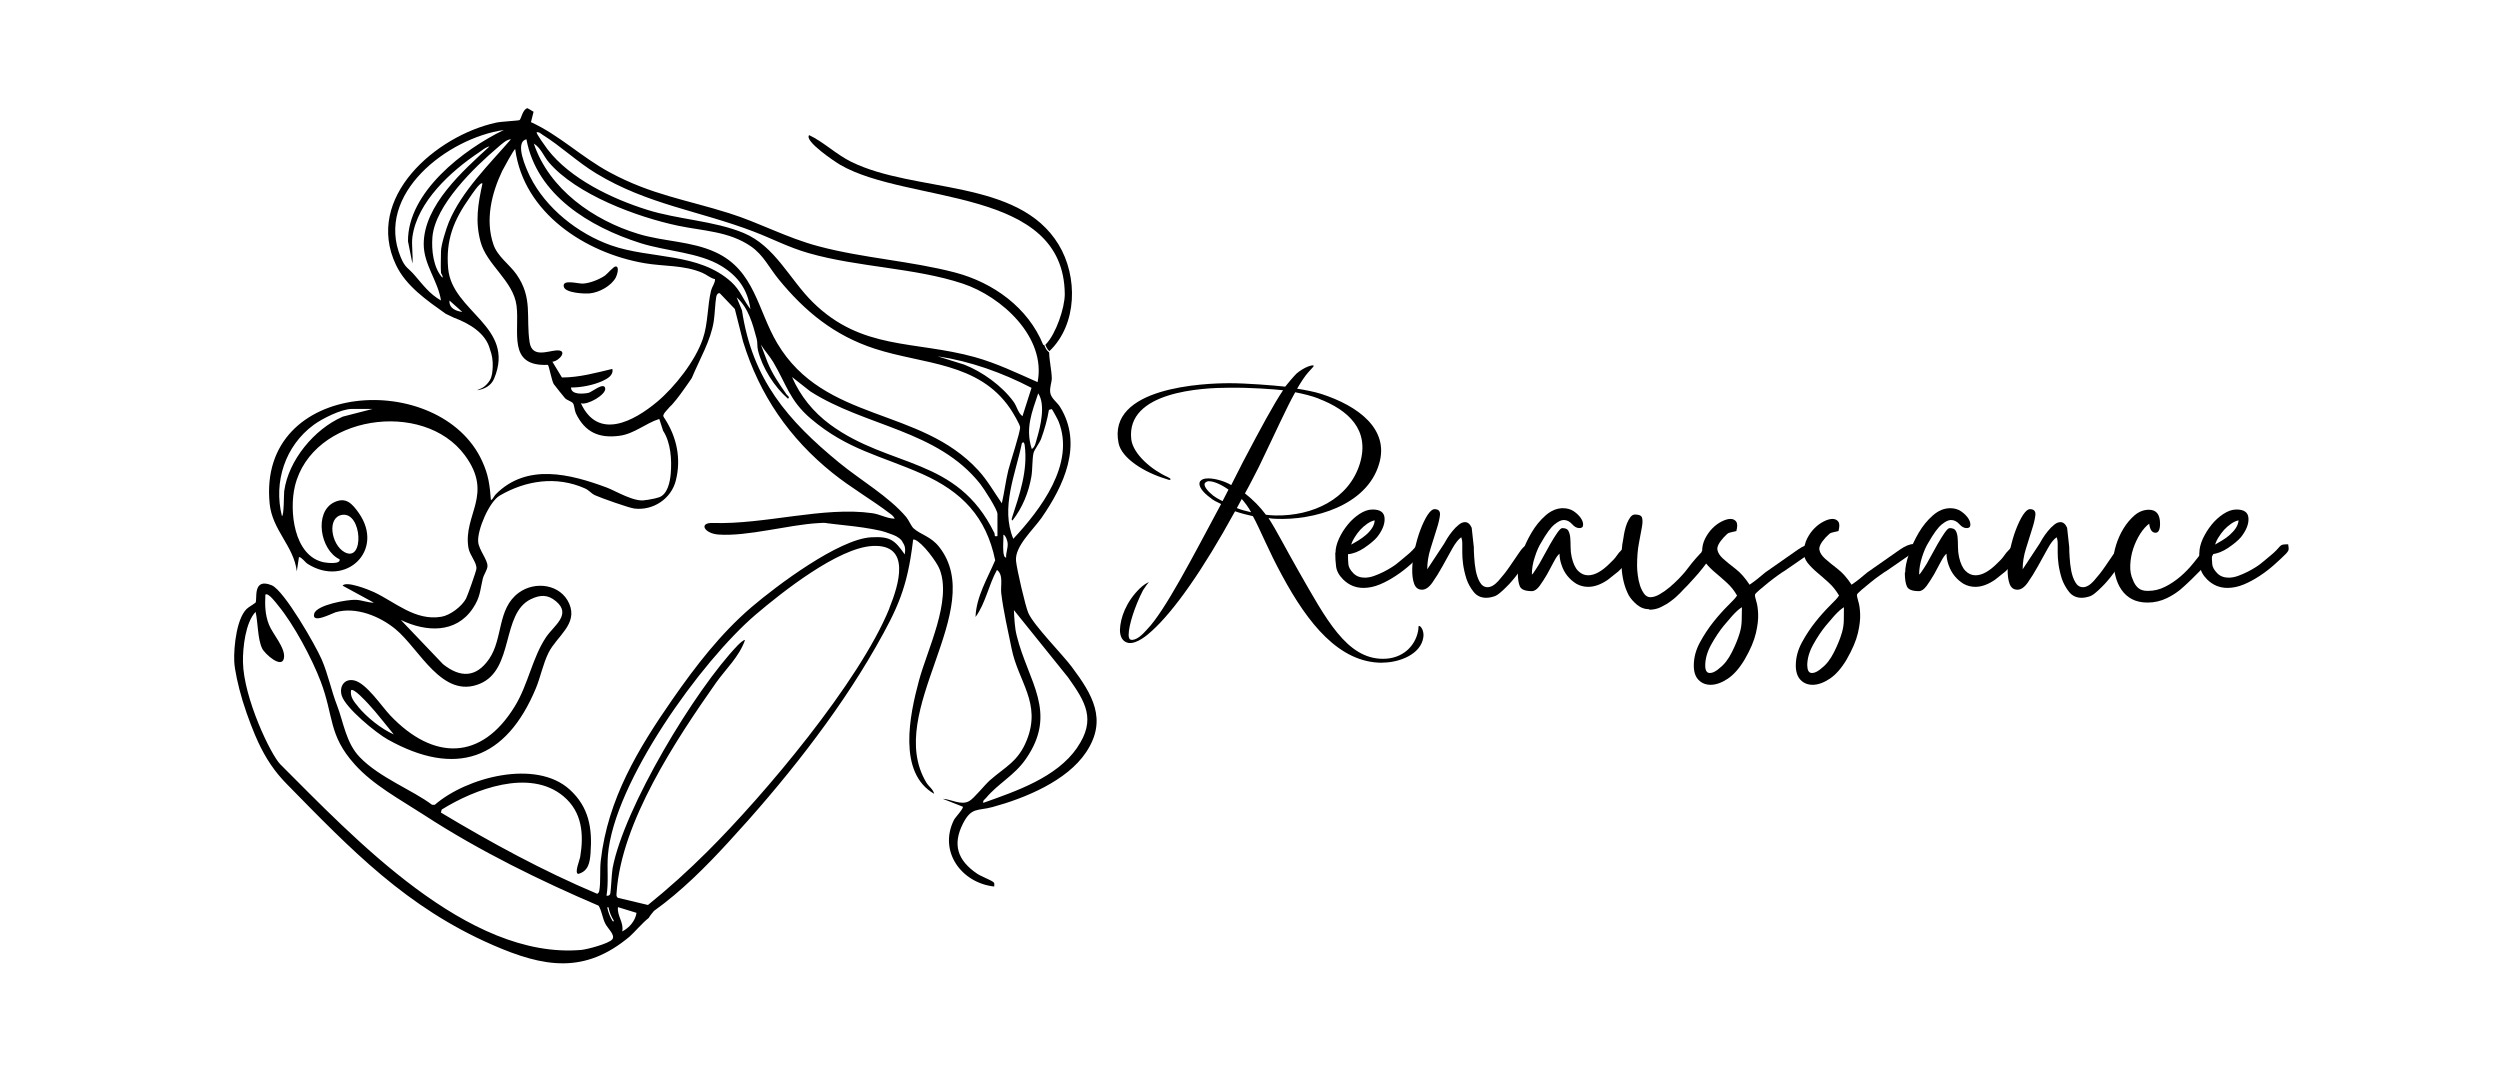 <svg xmlns="http://www.w3.org/2000/svg" viewBox="0 0 209.81 89.58"><g id="REC_Typo_Noir_Sans_Fond" data-name="REC Typo Noir Sans Fond"><g><path d="M115.99,55.62c-3.61,0-6.23-3.32-8.37-7.28-1.15-2.09-1.88-3.96-2.47-5.02-.53-.12-1-.24-1.5-.41-2.7,4.93-5.11,8.34-6.96,10.02-.38.35-1.26,1.12-1.97,1.03-.53-.09-.73-.56-.73-1.09.03-1.03.53-2.38,1.67-3.49.29-.27.5-.41.76-.53-.15.18-.32.41-.5.7-.68,1.32-1.2,2.94-1.2,3.73,0,.23.06.38.18.41.44.09.97-.41,1.38-.88,1.5-1.56,3.79-6.02,6.2-10.51-.32-.15-.68-.32-.91-.53-.53-.38-1.09-.97-.85-1.38.15-.18.35-.24.7-.24.56,0,1.38.24,1.91.56.29-.59.7-1.38,1-1.97,1.5-2.85,2.53-4.76,3.35-5.99-.85-.09-2.73-.23-4.52-.21-2.29,0-8.66.32-8.22,4.32.15,1.26,1.73,2.58,3.05,3.17.12.09.26.09.24.21-.03.09-.24,0-.41-.06-1.76-.53-3.67-1.7-3.94-2.97-1-4.73,7.17-5.05,9.31-5.05,1.44,0,3.67.18,4.67.29.23-.29.62-.76.94-1.09.65-.56,1.35-.76,1.44-.68.06.06-.09.15-.44.56-.27.29-.65.88-.94,1.38.59.09,1.47.26,2.03.44,3.08,1,5.73,2.94,4.85,5.87-1.03,3.52-5.52,4.76-8.69,4.61-.18,0-.41-.03-.59-.06.62.94,1.47,2.61,2.5,4.41,2.32,4.05,4.05,7.4,7.11,7.4,1.67,0,2.7-1.09,2.94-2.32.06-.26,0-.44.09-.44.15,0,.44.44.35.97-.21,1.41-2,2.11-3.44,2.11ZM101.48,40.38c-.15,0-.26.06-.35.15-.18.23.26.73.68,1.06.24.18.5.32.79.47.15-.27.35-.7.5-.97-.62-.44-1.23-.7-1.62-.7ZM104.21,41.88c-.12.24-.29.53-.41.76.35.15.82.26,1.2.35-.23-.44-.56-.85-.79-1.12ZM110.67,33.45c-.59-.23-1.35-.41-1.97-.53-.73,1.29-1.67,3.41-3.05,6.26-.35.68-.79,1.56-1.17,2.23.65.5,1.29,1.15,1.76,1.79.26.03.53.06.79.06,3.11.06,6.2-1.35,7.11-4.4.82-2.79-.97-4.44-3.47-5.4Z"></path><path d="M112.08,46.4c0-.37.1-.77.29-1.19.19-.42.44-.81.73-1.17.29-.36.63-.67,1-.91.37-.24.73-.37,1.09-.37.65,0,.98.24,1.01.73.03.49-.18,1.02-.63,1.59-.23.27-.59.57-1.06.89-.47.32-.93.5-1.38.54,0,.31,0,.59.03.84.02.24.16.49.41.75s.58.38.97.38c.25,0,.52-.05.79-.15.27-.1.54-.21.79-.34.25-.13.49-.26.72-.41.23-.15.41-.28.54-.4.12-.1.21-.18.28-.23.07-.06.15-.13.25-.21.29-.23.5-.42.63-.56.13-.14.22-.24.29-.32.07-.08.15-.13.23-.15.09-.02.24-.03.46-.03.04.22.05.36.04.44,0,.08-.08.2-.22.35-.27.27-.6.58-.97.91-.37.33-.78.65-1.22.94-.44.29-.89.54-1.35.73s-.92.29-1.37.29c-.67,0-1.23-.24-1.7-.7-.35-.35-.55-.71-.6-1.09s-.07-.76-.07-1.17ZM113.41,45.7c.18-.1.38-.22.6-.35.22-.14.43-.29.63-.46s.36-.35.5-.56c.14-.21.22-.43.23-.66-.2.04-.4.13-.62.28-.22.15-.41.32-.59.51-.18.2-.33.41-.47.63-.14.22-.24.43-.29.6Z"></path><path d="M119.33,49.49c-.31,0-.53-.17-.65-.5-.12-.33-.17-.75-.16-1.25s.08-1.04.21-1.63c.13-.59.28-1.13.47-1.63s.39-.92.6-1.25c.22-.33.41-.5.59-.5.33,0,.48.16.46.47-.03.31-.12.71-.28,1.2-.16.49-.33,1.03-.51,1.63-.19.6-.28,1.18-.28,1.75l1.41-2.14c.04-.08.12-.22.25-.43.13-.21.27-.41.44-.62.17-.21.34-.39.53-.54.19-.16.37-.23.54-.23.23,0,.42.16.56.47l.18,1.64c0,.18,0,.45.03.82.02.37.06.74.13,1.12.07.37.18.7.34.98.16.28.37.43.65.43.29,0,.6-.18.92-.54.32-.36.64-.76.94-1.2.3-.44.58-.84.82-1.2s.44-.54.57-.54c.29,0,.43.11.4.34-.03.23-.12.49-.28.78-.16.29-.33.57-.53.82-.2.26-.31.41-.35.47-.1.14-.23.3-.4.5-.17.2-.34.39-.53.57-.19.19-.37.36-.56.51-.19.16-.37.25-.54.29-.2.06-.38.09-.56.09-.45,0-.81-.17-1.07-.5-.26-.33-.47-.7-.6-1.09-.14-.45-.23-.86-.28-1.22-.05-.36-.07-.69-.07-.98v-.76c0-.22-.03-.39-.09-.53-.23.16-.48.47-.75.95-.26.48-.54.98-.82,1.48-.28.51-.57.97-.85,1.37-.28.4-.57.6-.87.6Z"></path><path d="M127.39,48.05c0-.41.1-.92.31-1.54.21-.62.48-1.21.82-1.79.34-.58.74-1.07,1.2-1.47.46-.4.94-.6,1.45-.6.35,0,.66.09.91.26s.45.37.59.57c.14.21.2.4.19.57,0,.18-.11.27-.31.27-.22,0-.42-.11-.62-.34-.2-.22-.43-.34-.7-.34-.22,0-.47.13-.78.38s-.67.75-1.1,1.5c-.2.31-.38.72-.54,1.22-.17.5-.25.99-.25,1.48.04-.04.05-.05.04-.03-.01.02.02-.02.1-.12l.23-.35c.16-.23.34-.54.54-.92.21-.38.41-.75.62-1.12.21-.36.4-.68.59-.95.19-.27.33-.41.43-.41.25,0,.43.07.51.22s.14.34.16.57c.02.24.03.5.03.79s.03.58.09.85c.12.53.3.92.54,1.16.24.24.52.37.84.37.55,0,1.15-.33,1.82-1,.27-.25.46-.46.57-.63.11-.17.27-.36.49-.57.14-.19.31-.29.53-.29.12,0,.21.04.27.13.06.09.07.23.03.41-.04.19-.15.42-.34.69-.19.27-.46.59-.84.94l-.88.7c-.57.39-1.12.59-1.64.59-.37,0-.7-.09-1-.26-.29-.18-.54-.4-.75-.66s-.37-.56-.48-.89c-.12-.33-.18-.66-.18-.97-.14.1-.29.32-.47.66-.18.34-.37.69-.57,1.06-.21.36-.42.69-.63.98-.22.29-.43.44-.65.44-.55,0-.88-.13-1-.38-.12-.25-.18-.65-.18-1.17Z"></path><path d="M138.42,51.13c-.39,0-.74-.13-1.04-.38-.3-.25-.53-.52-.69-.79-.35-.67-.55-1.45-.6-2.36s0-1.74.16-2.48c.02-.16.05-.34.1-.56.05-.22.11-.43.19-.63s.18-.38.29-.53c.12-.15.24-.22.38-.22.33,0,.53.08.59.25s.06.43,0,.78-.14.8-.25,1.35-.16,1.19-.16,1.94c0,.22.02.47.06.78s.1.59.19.87c.09.27.21.5.35.69s.32.28.51.28c.23,0,.5-.08.79-.25.29-.17.58-.37.85-.6.27-.23.52-.47.75-.7.22-.24.4-.42.51-.56.04-.04.15-.18.32-.41.18-.24.38-.49.62-.76.24-.27.47-.52.72-.73.24-.22.44-.32.57-.32s.21.12.21.35c0,.14-.09.35-.28.63-.19.28-.41.58-.66.9s-.5.61-.75.88c-.24.27-.43.47-.54.59-.18.18-.38.38-.6.62-.23.23-.47.46-.75.66-.27.21-.56.38-.87.53s-.63.22-.98.22Z"></path><path d="M142.85,46.26c0-.37.08-.72.25-1.06.17-.33.37-.62.62-.87s.5-.43.78-.57.52-.21.73-.21.38.08.48.23c.11.16.11.42.01.79-.18.04-.31.07-.4.09-.09.02-.16.04-.22.06s-.12.06-.18.12l-.26.26c-.39.43-.57.77-.53,1.03.04.26.2.5.47.75.27.24.62.53,1.04.85.42.32.82.77,1.19,1.34.43-.29.87-.64,1.32-1.03l2.73-1.91c.45-.31.83-.47,1.14-.47.24,0,.33.1.29.29s-.22.39-.56.59l-2,1.38c-.08.04-.25.15-.51.34-.26.19-.54.39-.82.62-.28.23-.54.44-.76.63-.23.2-.35.32-.37.38-.02.1.01.28.1.56.09.27.14.63.16,1.07.02.44-.04.98-.19,1.62-.15.64-.46,1.38-.95,2.22-.43.72-.9,1.26-1.41,1.6-.51.34-.99.51-1.44.51-.41,0-.75-.14-1.01-.41-.27-.27-.4-.68-.4-1.2,0-.67.17-1.31.51-1.94.34-.63.72-1.2,1.14-1.73s.83-.98,1.22-1.37c.39-.38.65-.66.76-.84-.23-.41-.52-.77-.85-1.07-.33-.3-.66-.59-.97-.85s-.58-.53-.81-.81c-.23-.27-.34-.61-.34-1ZM143.11,55.86c0,.41.13.62.38.62.14,0,.28-.04.44-.13.16-.09.28-.18.38-.28.39-.29.74-.74,1.04-1.34.3-.6.52-1.14.66-1.63.1-.33.15-.67.16-1.01,0-.34.02-.72.02-1.13-.24.14-.5.38-.81.72-.3.34-.54.62-.72.84-.35.43-.7.95-1.04,1.56s-.51,1.2-.51,1.79Z"></path><path d="M151.41,46.26c0-.37.08-.72.25-1.06.17-.33.37-.62.62-.87.24-.24.5-.43.78-.57.27-.14.52-.21.73-.21s.38.08.49.23c.11.16.11.42.01.79-.18.04-.31.07-.4.09-.09.02-.16.04-.22.06s-.12.06-.18.12c-.06.06-.15.15-.27.26-.39.43-.57.77-.53,1.03.04.26.2.5.47.75.27.24.62.53,1.04.85.42.32.82.77,1.19,1.34.43-.29.87-.64,1.32-1.03l2.73-1.91c.45-.31.83-.47,1.14-.47.24,0,.33.1.29.29-.04.2-.23.39-.56.59l-2,1.38c-.08.04-.25.15-.51.34-.27.19-.54.39-.82.62-.28.23-.54.44-.76.63-.22.2-.35.32-.37.38-.02.1.02.28.1.56.09.27.14.63.16,1.07.02.44-.04.98-.19,1.62-.15.64-.47,1.38-.95,2.22-.43.72-.9,1.26-1.41,1.6-.51.34-.99.51-1.44.51-.41,0-.75-.14-1.01-.41-.26-.27-.4-.68-.4-1.2,0-.67.17-1.31.51-1.94.34-.63.72-1.2,1.14-1.73s.83-.98,1.22-1.37c.39-.38.65-.66.76-.84-.24-.41-.52-.77-.85-1.07s-.66-.59-.97-.85-.58-.53-.81-.81c-.22-.27-.34-.61-.34-1ZM151.68,55.86c0,.41.13.62.38.62.14,0,.28-.04.44-.13.16-.09.28-.18.38-.28.39-.29.74-.74,1.04-1.34.3-.6.52-1.14.66-1.63.1-.33.15-.67.16-1.01,0-.34.01-.72.01-1.13-.23.14-.5.38-.81.72-.3.34-.54.62-.72.84-.35.43-.7.95-1.04,1.56-.34.61-.51,1.2-.51,1.79Z"></path><path d="M159.89,48.05c0-.41.1-.92.31-1.54.21-.62.48-1.21.82-1.79.34-.58.74-1.07,1.2-1.47s.94-.6,1.45-.6c.35,0,.66.09.91.26s.45.37.59.57c.14.21.2.4.19.57,0,.18-.11.27-.31.27-.22,0-.42-.11-.62-.34-.2-.22-.43-.34-.7-.34-.22,0-.47.13-.78.38s-.67.75-1.1,1.5c-.2.31-.38.72-.54,1.22s-.25.99-.25,1.48c.04-.04.05-.05.04-.03-.01.02.02-.02.1-.12l.24-.35c.16-.23.34-.54.54-.92.21-.38.41-.75.62-1.12.21-.36.4-.68.59-.95.19-.27.33-.41.43-.41.25,0,.43.07.51.22.09.15.14.34.16.57.02.24.03.5.03.79s.03.58.09.85c.12.53.3.92.54,1.16.24.24.52.37.84.37.55,0,1.15-.33,1.82-1,.27-.25.46-.46.57-.63.11-.17.27-.36.48-.57.14-.19.31-.29.53-.29.12,0,.21.04.26.13s.07.23.03.41c-.04.19-.15.42-.34.69-.19.27-.47.59-.84.94l-.88.7c-.57.39-1.12.59-1.64.59-.37,0-.7-.09-1-.26-.29-.18-.54-.4-.75-.66-.21-.26-.37-.56-.49-.89s-.18-.66-.18-.97c-.14.1-.29.32-.47.66-.18.34-.37.69-.57,1.06-.21.36-.42.69-.63.98-.22.29-.43.44-.65.44-.55,0-.88-.13-1-.38-.12-.25-.18-.65-.18-1.17Z"></path><path d="M169.3,49.49c-.31,0-.53-.17-.65-.5-.12-.33-.17-.75-.16-1.25s.08-1.04.21-1.63c.13-.59.28-1.13.47-1.63.19-.5.39-.92.6-1.25.22-.33.41-.5.59-.5.33,0,.48.16.46.47-.03.31-.12.71-.28,1.2-.16.49-.33,1.03-.51,1.63-.19.6-.28,1.18-.28,1.75l1.41-2.14c.04-.08.12-.22.25-.43.13-.21.27-.41.44-.62s.34-.39.53-.54c.19-.16.37-.23.54-.23.24,0,.42.16.56.47l.18,1.64c0,.18,0,.45.03.82.02.37.06.74.13,1.12.07.37.18.7.34.98.16.28.37.43.65.43.29,0,.6-.18.92-.54.32-.36.64-.76.94-1.2.3-.44.58-.84.82-1.2.24-.36.43-.54.57-.54.29,0,.43.11.4.34-.03.23-.12.49-.28.78-.16.29-.33.57-.53.82-.2.26-.31.41-.35.47-.1.14-.23.3-.4.5-.17.2-.34.39-.53.57-.19.19-.37.36-.56.51-.19.16-.37.25-.54.29-.2.06-.38.09-.56.09-.45,0-.81-.17-1.07-.5-.26-.33-.46-.7-.6-1.09-.14-.45-.23-.86-.28-1.22-.05-.36-.07-.69-.07-.98v-.76c0-.22-.03-.39-.09-.53-.24.16-.49.47-.75.95-.26.48-.54.98-.82,1.48-.28.51-.57.97-.85,1.37-.28.4-.57.6-.87.6Z"></path><path d="M177.37,46.99c0-.35.07-.77.22-1.25.15-.48.35-.94.62-1.38.27-.44.58-.81.94-1.12.36-.3.76-.46,1.19-.46.63,0,.94.39.94,1.17,0,.51-.13.76-.38.76-.29,0-.47-.25-.53-.76-.25.18-.5.46-.75.84-.24.38-.44.8-.59,1.25-.15.45-.23.92-.25,1.39-.02.48.06.9.23,1.25.1.27.24.49.43.66.19.17.46.25.81.25.51,0,.99-.11,1.44-.34.45-.22.88-.51,1.28-.85.4-.34.77-.72,1.1-1.13.33-.41.64-.8.91-1.17.22-.29.41-.44.59-.44.14,0,.23.07.29.21.06.14.04.3-.06.5-.08.22-.22.46-.44.72-.22.26-.45.53-.7.79-.25.26-.5.51-.75.75-.24.24-.46.43-.63.59-.41.39-.88.71-1.41.97s-1.08.38-1.64.38c-.51,0-.95-.1-1.31-.29s-.66-.46-.88-.79c-.23-.33-.39-.71-.5-1.14-.11-.43-.16-.88-.16-1.35Z"></path><path d="M184.58,46.4c0-.37.1-.77.29-1.19.2-.42.44-.81.73-1.17.29-.36.63-.67,1-.91.37-.24.73-.37,1.09-.37.65,0,.98.24,1.01.73.03.49-.18,1.02-.63,1.59-.23.27-.59.57-1.06.89-.47.32-.93.5-1.38.54,0,.31,0,.59.03.84.02.24.16.49.41.75s.58.38.97.38c.25,0,.52-.05.79-.15.27-.1.54-.21.79-.34.25-.13.49-.26.72-.41s.41-.28.54-.4c.12-.1.21-.18.28-.23.07-.06.15-.13.25-.21.29-.23.5-.42.63-.56.13-.14.22-.24.29-.32.07-.08.15-.13.24-.15.09-.02.24-.03.46-.03.04.22.05.36.04.44-.01.08-.08.2-.22.35-.27.27-.6.58-.97.91-.37.33-.78.65-1.22.94-.44.29-.89.54-1.35.73s-.92.29-1.37.29c-.67,0-1.23-.24-1.7-.7-.35-.35-.55-.71-.6-1.09s-.07-.76-.07-1.17ZM185.9,45.7c.18-.1.38-.22.6-.35s.44-.29.63-.46c.19-.17.36-.35.5-.56.14-.21.22-.43.24-.66-.2.04-.4.13-.62.28-.22.15-.41.32-.59.51-.18.2-.33.41-.47.63s-.23.43-.29.6Z"></path></g></g><g id="MAIN"><g id="MAIN_Sans_Fond" data-name="MAIN Sans Fond"><path d="M70.51,13.83c5.71,3.32,18.78,1.79,18.85,10.86,0,1.16-.75,3.33-1.56,4.17-.03.03-.05.05-.07.07.05.14.11.27.2.39.04.06.1.1.14.15,2.36-2.25,2.4-6.27.77-8.95-3.37-5.54-12.03-4.31-17.38-6.93-1.27-.62-2.3-1.65-3.55-2.25-.46.49,2.22,2.27,2.6,2.49Z"></path><path d="M89.99,56.02c-.85-1.14-3.22-3.51-3.69-4.58-.25-.56-.97-3.7-1.03-4.36-.13-1.22,1.45-2.63,2.14-3.62,1.87-2.7,3.5-6.16,1.56-9.3-.24-.4-.76-.72-.83-1.21-.06-.46.13-.85.13-1.2-.01-.66-.21-1.47-.22-2.17-.06-.07-.14-.12-.2-.2-.09-.13-.16-.28-.22-.43-.02,0-.05,0-.08-.01-1.27-3.13-4.2-5.23-7.4-6.07-3.7-.97-7.7-1.2-11.45-2.2-2.71-.72-4.94-1.97-7.52-2.78-3.62-1.14-6.52-1.54-10-3.42-2.38-1.28-4.2-3.11-6.62-4.22l.22-.87-.51-.3c-.41.08-.52.9-.67,1-.08.05-1.54.12-1.95.21-5.06,1.1-11.1,6.29-8.42,11.94.84,1.78,2.61,2.99,4.17,4.1l.69.33c1.35.5,2.69,1.33,3.03,2.66.18.47.25.95.23,1.46-.02.39-.04.81-.25,1.15-.16.25-.38.49-.64.63-.07.04-.14.06-.21.09-.07.04-.15.07-.22.1.62-.08,1.19-.38,1.44-.98,1.83-4.38-3.54-5.59-3.86-9.24-.21-2.41.47-4.06,1.82-5.97.1-.14.88-1.35,1.06-1.16-.37,1.72-.63,3.14-.16,4.89.52,1.95,2.75,3.27,3.02,5.36.28,2.17-.81,5.13,2.63,4.97.1.09.32,1.33.49,1.61.05.08.9,1.14.96,1.2.19.18.56.26.66.42.12.17.12.58.24.84.76,1.58,1.93,2.12,3.68,1.88,1.23-.17,2.16-1.04,3.32-1.41l.32.99s0,0,0,0c.65,1,.74,2.45.64,3.61-.06.69-.26,1.7-.96,1.97,0,0-.34.1-.4.11-.12.03-.25.05-.37.07-.12.02-.27.06-.4.06-.89.21-2.51-.78-3.23-1.05-3.07-1.14-6.7-2.08-9.32.56-.17.17-.23.42-.41.49-.1-1.27-.2-2.11-.74-3.28-3.5-7.66-18.87-6.92-17.83,3.57.22,2.24,2.03,3.57,2.28,5.69l.18-1.2c.23,0,.5.43.74.58,3.18,2,6.49-1.13,4.28-4.28-.55-.78-1.08-1.38-2.08-.89-1.69.83-1.16,4.01.47,4.78.11.44-1.06.3-1.32.25-2.54-.52-2.92-4.35-2.43-6.39,1.44-5.96,10.79-7.32,14.27-2.58,2.43,3.3-.16,4.96.29,7.74.1.64.74,1.27.67,1.79-.03.23-.74,2.25-.87,2.49-.36.66-1.33,1.4-2.07,1.52-2.19.37-3.87-1.23-5.66-2.07-.43-.2-2.32-.96-2.63-.54l2.63,1.43c-.51,0-.99-.21-1.49-.24-.71-.04-3.32.42-3.52,1.16-.25.91,1.52-.04,1.8-.12,1.69-.48,3.68.32,5.01,1.41,2.03,1.66,3.92,5.92,7.1,4.59,2.89-1.21,1.77-5.9,4.28-7.1.78-.37,1.41-.4,2.1.18,1.34,1.12-.19,2.05-.83,3.01-1.15,1.71-1.5,3.96-2.61,5.78-2.82,4.64-6.87,4.57-10.46.8-.74-.78-2.02-2.73-3.05-2.95-.82-.17-1.26.52-1.03,1.28.32,1.04,2.88,3.13,3.86,3.68,5.73,3.2,9.94,1.68,12.43-4.29.4-.96.6-2.06,1.07-3,.7-1.39,2.48-2.39,1.73-4.11-.71-1.63-2.86-1.93-4.24-.91-1.82,1.34-1.3,3.84-2.48,5.55-1.09,1.59-2.43,1.59-3.87.44l-3.54-3.71c2.1,1.01,4.61,1.16,6.04-.97.64-.95.6-1.51.84-2.51.08-.32.38-.73.39-1.03.03-.53-.73-1.38-.78-2.05-.08-.99.92-3.36,1.81-3.88,2.2-1.28,4.75-1.66,7.13-.61.39.17.52.42.86.58.45.21,2.87,1.07,3.31,1.12,1.57.19,3.1-.82,3.48-2.36.46-1.82.08-3.62-.92-5.17,0,0-.16-.19-.13-.3.06-.19.21-.33.34-.48.12-.14.24-.28.38-.4.04-.04.27-.32.37-.44.33-.39,1.33-1.84,1.3-1.81.66-1.58,1.59-3.14,1.84-4.75.1-.66.11-1.47.21-2.06.03-.16.12-.34.3-.3l1.26,1.32.69,2.73c1.37,4.47,3.89,8.13,7.52,11.04,1.54,1.24,3.28,2.23,4.84,3.42.14.1.31.25.37.41-.66-.01-1.23-.37-1.87-.46-4.1-.59-9.01.96-13.4.82-1.2-.04-.73.88.47.97,2.42.18,5.88-.82,8.39-.96.21-.01.54-.05.8.02.04,0,.07,0,.11.01.13.02.27.04.4.05.3.04.59.07.89.1.51.05,1.03.12,1.54.19.51.08,1.02.16,1.53.28.24.06.47.14.71.23.19.07.38.13.55.22.16.09.32.2.44.34.05.06.09.13.12.2.17.23.24.53.16.99-.86-1.24-1.25-1.52-2.81-1.44-2.71.14-7.93,4.05-10.06,5.87-2.59,2.22-4.69,4.95-6.63,7.74-2.89,4.16-5.42,8.36-6.01,13.51-.09.75,0,1.82-.12,2.51-.02.14-.06.22-.18.29-4.55-1.92-8.89-4.28-13.12-6.82l.07-.25c2.75-1.71,7.38-3.48,10.21-1.12,1.58,1.32,1.73,3.18,1.41,5.11-.04.25-.52,1.38-.15,1.41.84-.24.96-.95,1.02-1.73.16-2.1-.13-3.87-1.74-5.34-2.83-2.59-8.67-1.04-11.33,1.27h-.23c-1.62-1.23-4.42-2.28-6.07-4-1.16-1.2-1.37-2.97-1.9-4.33-.48-1.23-.75-2.61-1.29-3.86-.5-1.17-3.16-5.8-4.19-6.23-1.68-.69-1.18,1.25-1.37,1.46-.02.03-.41.28-.56.38-1.01.65-1.28,3.37-1.22,4.57.03.65.31,1.99.7,3.28.44,1.44,1.01,2.83,1.29,3.43.65,1.41,1.41,2.54,2.43,3.57,5.4,5.51,10.01,10.33,17.28,13.5,4.29,1.87,7.7,2.46,11.48-.71.35-.3,1.11-1.19,1.6-1.56,0-.02.16-.24.19-.28.05-.05.25-.31.25-.31,2.29-1.64,4.32-3.67,6.23-5.75,4.5-4.88,9.09-10.61,12.37-16.37,1.87-3.28,2.66-5.01,3.13-8.85.02-.12-.03-.26.18-.18.62.24,1.83,1.85,2.07,2.48,1.03,2.64-1.03,6.71-1.74,9.35-.77,2.86-1.81,7.72,1.28,9.49-.09-.39-.44-.59-.66-.95-3.58-5.98,5.23-14.48,1.08-19.77-.7-.89-1.53-1.01-2.15-1.56-.19-.17-.41-.7-.61-.94-1.46-1.73-3.84-3.1-5.62-4.56-4.34-3.56-7.3-6.99-8.17-12.79l-.45-1.1c.99.88,1.35,2.23,1.68,3.47.09.31.03.64.11.97.36,1.48,1.38,3.08,2.52,4.07.2-.13-.05-.26-.12-.36-.62-.89-1.18-1.69-1.6-2.71l-.56-1.48c.3.49.75.99,1.04,1.47,1.11,1.88,1.38,3.24,3.15,4.75,3.08,2.62,5.87,3.1,9.36,4.65,3.32,1.48,5.37,3.59,6.12,7.24-.65,1.53-1.59,3.06-1.65,4.76.84-1.14,1.1-2.69,1.8-3.95.57.42.28,1.34.36,1.97.19,1.55.57,3.16.87,4.64.55,2.76,2.52,4.56,1.27,7.68-.72,1.8-1.79,2.22-3.1,3.37-.45.4-1.33,1.52-1.73,1.74-.69.39-1.53-.17-2.22-.19l1.68.66c.11.12-.65.92-.74,1.11-1.32,2.66.65,5.3,3.38,5.59-.01-.14.06-.26-.07-.37-.25-.2-1.03-.47-1.4-.73-1.6-1.1-2.06-2.42-1.14-4.21.71-1.37,1.21-1.02,2.47-1.36,2.71-.74,6.24-2.18,7.85-4.6,1.83-2.74.51-4.87-1.2-7.16ZM38.8,26.18c-.55-.08-1.12-.3-1.08-.96l1.08.96ZM28.71,43.21c1.69-.27,1.89,4.07.19,3.12-1.1-.62-1.49-2.91-.19-3.12ZM28.74,34.98c-2.36,1.03-4.54,3.65-4.89,6.25-.03.21-.01,2.08-.19,2.08-.72-2.87.28-5.9,2.66-7.65.72-.53,2.33-1.34,3.21-1.34h1.74l-2.52.65ZM30.06,59.31c-.34-.41-.69-.81-.6-1.38.21-.22,1.26.94,1.44,1.13.74.79,1.45,1.74,2.15,2.58-1.07-.48-2.24-1.42-3-2.33ZM51.39,78.83c-.28.36-2.09.84-2.59.89-9.56.84-19.13-9.45-25.27-15.57-.81-.81-3.09-5.59-3.14-8.59-.02-1.22.21-3.32,1.06-4.21.21.91.16,2.26.55,3.07.22.46,1.66,1.75,1.83.81.15-.85-.95-2.02-1.26-2.81-.33-.85-.34-1.61-.3-2.51.22-.23.92.71,1.07.9,1.31,1.58,2.84,4.45,3.57,6.37,1.12,2.95.64,4.49,2.84,6.95,1.56,1.75,3.78,2.93,5.86,4.28,4.65,3.03,9.88,5.57,14.63,7.6.27.46.31,1,.55,1.49.21.43.88.97.59,1.34ZM51.42,77.31c-.22-.34-.37-.73-.45-1.12-.01-.06.08-.09.1-.03.08.39.23.77.44,1.1.03.05-.05.1-.09.05ZM52.22,78.17c.15-.76-.44-1.29-.36-2.04l1.56.48c-.1.67-.6,1.25-1.2,1.56ZM74.64,51.06c-2.52,6.19-10.51,15.67-15.31,20.44-1.59,1.58-3.2,3.04-4.95,4.45l-2.52-.6c-.17-.12-.12-.29-.11-.46.4-5.91,4.98-12.8,8.32-17.56.83-1.18,1.95-2.19,2.45-3.6-.09-.09-.54.36-.6.42-3.6,3.74-9.56,13.66-10.51,18.72-.08.43-.14,2.08-.21,2.18-.08.12-.17.14-.3.12.19-1.12.03-2.28.12-3.41.5-6.09,7.8-16.25,12.4-20.18,2.22-1.89,6.92-5.61,9.81-5.76,3.28-.17,2.2,3.27,1.4,5.24ZM87.13,33.01c.63.95.2,2.76-.12,3.83-.08.27-.15.71-.42.84-.55-1.73,0-3.05.54-4.67ZM85.81,34.93c-.39-.3-.46-.81-.73-1.19-.96-1.34-2.64-2.55-4.16-3.14l-2.24-.7c2.77.42,5.42,1.37,7.89,2.65l-.76,2.38ZM45.5,11.29c1.54.95,2.93,2.29,4.53,3.26,4.32,2.62,8.63,3.13,13.21,4.88,1.6.61,2.93,1.33,4.65,1.82,4.18,1.19,8.89,1.22,12.9,2.55,3.27,1.08,7.03,4.5,6.29,8.27-1.72-.76-3.44-1.59-5.27-2.1-5.06-1.4-9.48-.55-13.6-4.61-1.95-1.92-3.16-4.71-5.81-5.81-2.48-1.03-5.49-1.12-8.11-1.95-2.93-.92-6.45-2.6-8.34-5.07-.11-.15-.99-1.35-.91-1.43.2-.04.32.1.47.19ZM34.78,23.08c-.52-.61-.77-.57-1.15-1.49-2.21-5.33,3.98-10.01,8.65-10.68-3.36,1.62-8.07,5.21-8.04,9.34l.37,1.86c.07-.7-.09-1.54,0-2.22.4-2.96,3.25-5.54,5.59-7.1.27-.18.56-.45.88-.5-2.2,2.02-5.52,4.94-5.52,8.2,0,1.72,1.2,3.09,1.45,4.73-.99-.57-1.52-1.33-2.23-2.14ZM37.67,18.64c-.22.53-.66,1.93-.66,2.45,0,.58-.04,1.23,0,1.8,0,.09.19.24.12.42-.76-.84-.93-2.31-.84-3.42.23-2.68,3.54-5.87,5.51-7.54.29-.24.71-.66,1.08-.66-1.81,2.09-4.13,4.35-5.21,6.95ZM59.68,24.36c-.32,1.31-.25,2.79-.7,4.09-.63,1.84-2.35,4.03-3.83,5.27-1.96,1.64-4.96,3.26-6.4.12.53.2,2.15-.73,2.04-1.26-.11-.54-1.13.33-1.4.39-.44.09-1.46.18-1.47-.45.82.01,1.89-.2,2.63-.54.41-.19.96-.48.84-1.02-1.39.33-2.78.72-4.23.72l-.8-1.32c.61-.07,1.36-1.03.32-.95-.72.05-2.02.64-2.23-.67-.33-2.12.29-3.73-1.11-5.72-.6-.85-1.58-1.48-1.93-2.5-.7-2.05-.16-4.28.73-6.16.08-.16,1.03-1.92,1.1-1.84.7,5.34,5.88,8.72,10.86,9.57,1.63.28,3.27.14,4.83.8.39.16.67.45,1.08.54,0,.35-.23.57-.32.93ZM61.38,23.67c-2.75-2.5-6.77-1.91-10.1-3.08-2.78-.98-5.48-3.12-6.8-5.78-.32-.66-1.33-2.88-.3-3.12.87,4.69,5.32,7.36,9.56,8.71,2.17.69,4.94.78,6.81,1.93,1.4.86,2.19,1.97,2.43,3.61-.62-.79-.84-1.58-1.61-2.28ZM83.72,44.99c-.35.07-.19-.1-.27-.26-3.14-6.43-8.77-5.42-13.78-9.1-1.41-1.04-2.5-2.38-3.2-3.99l1.54,1.21c4.61,2.95,10.67,3.23,14.26,7.77.3.38,1.44,2.14,1.44,2.51v1.86ZM84.44,46.79c-.18.02-.21-.31-.23-.43-.05-.49.01-1,0-1.49.18.04.34.53.35.67.06.44-.15.82-.12,1.25ZM84.08,42.24c-.65-.93-1.2-1.92-1.97-2.76-4.89-5.35-12.91-4-16.88-10.67-1.65-2.78-1.89-6.13-5.18-7.64-2.03-.94-4.35-.89-6.48-1.54-3.76-1.14-7.48-3.74-8.77-7.58.59.36.82,1.05,1.25,1.56,2.31,2.72,7.42,4.61,10.84,5.33,2.13.45,4.29.46,6.15,1.75,1.04.73,1.5,1.76,2.3,2.74,2.22,2.72,4.69,4.73,8.06,5.83,4.07,1.33,8.72,1.12,11.38,5.03.19.27.8,1.3.83,1.55.04.37-.83,2.98-.99,3.63-.22.9-.33,1.85-.54,2.76ZM85.76,37.2c.15-.19.22.01.24.18.27,2.15-.44,4.13-1.08,6.11-.02.06-.03.2.06.18.83-1.07,1.35-2.34,1.58-3.69.1-.6.06-1.48.18-1.97.06-.25.49-.81.63-1.17.28-.76.53-1.64.66-2.44l.24-.07c.05.04.52.9.57,1.04,1.42,3.56-1.51,7.39-3.8,9.85-1.09-2.62.19-5.42.72-8.03ZM90.4,62.75c-1.73,2.51-5.13,3.65-7.88,4.63-.05-.22.13-.28.24-.42,1.02-1.22,2.38-1.88,3.33-3.26,2.73-3.93.19-6.5-.76-10.34-.18-.71-.2-1.43-.24-2.16l4.54,5.64c1.47,2.07,2.39,3.54.77,5.9Z"></path><path d="M38.09,26.67s0,0,0,0"></path><path d="M51.68,22.36c.33.02.1.75-.01.95-.4.7-1.37,1.23-2.16,1.31-.45.05-2.05-.03-2.19-.54-.18-.68,1.18-.26,1.6-.28.59-.03,1.36-.34,1.85-.67.2-.14.72-.78.91-.77Z"></path></g></g></svg>